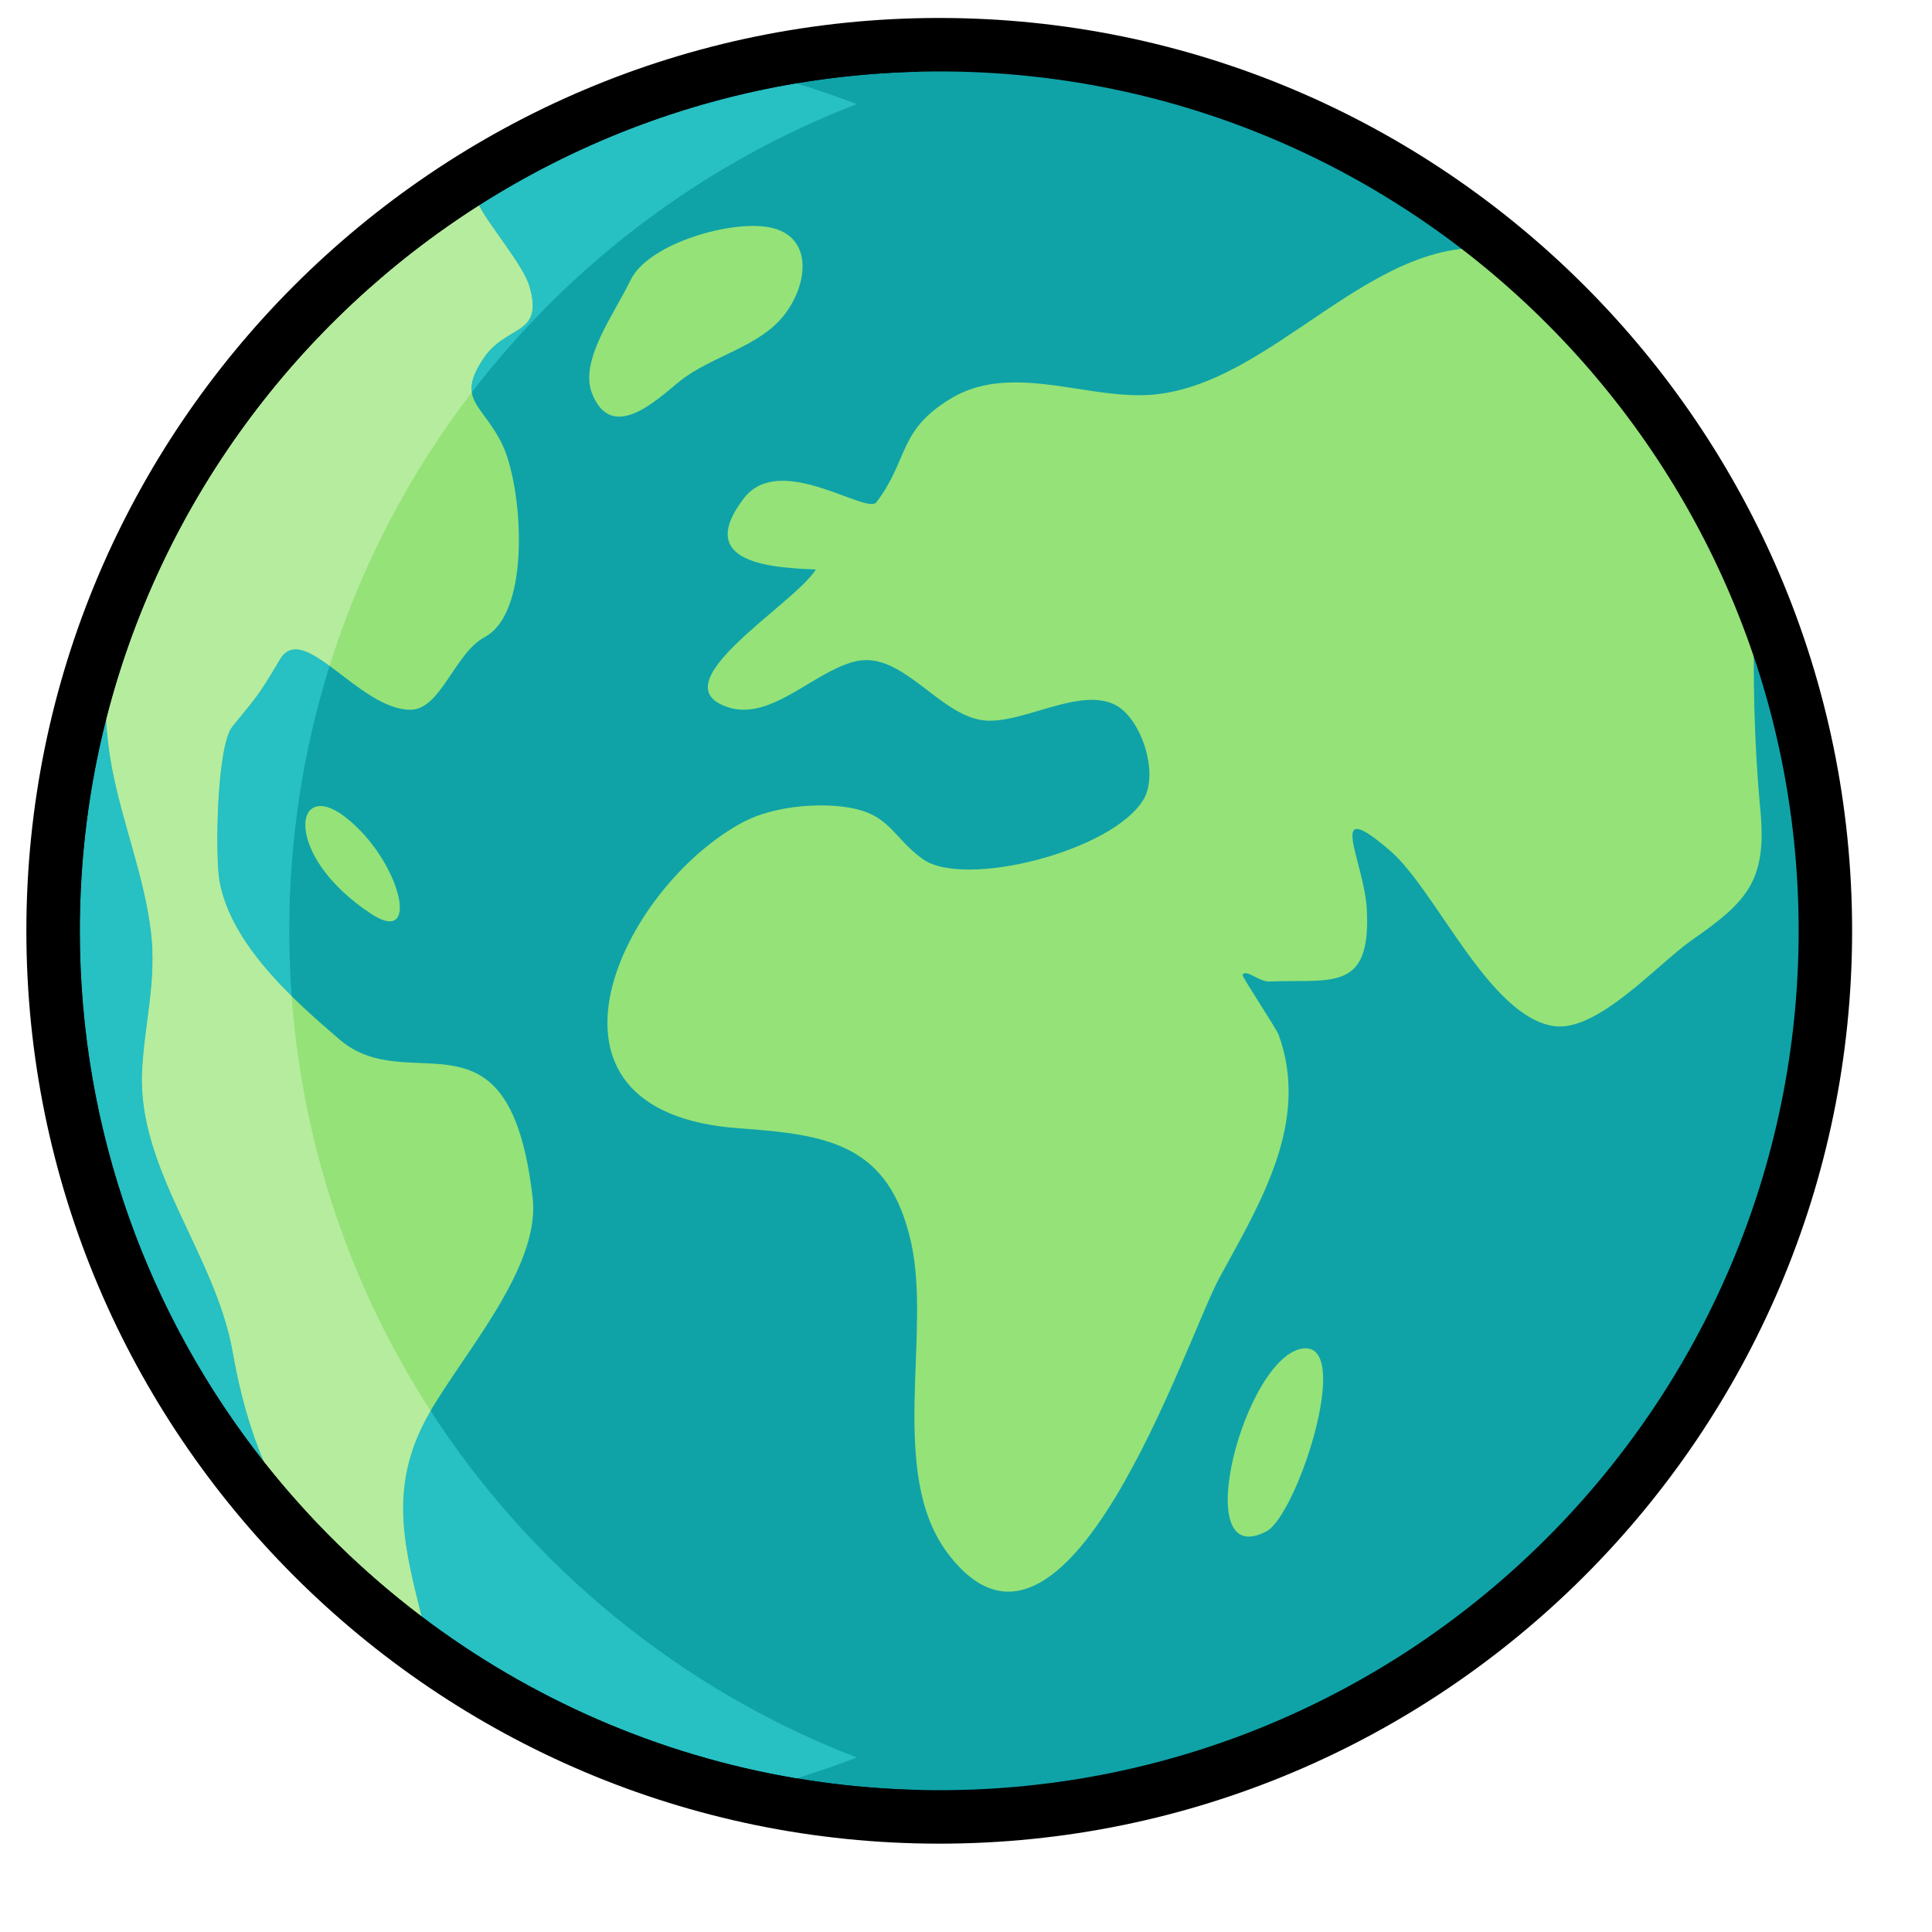 <?xml version="1.0" encoding="UTF-8"?>
<svg width="40px" height="40px" viewBox="0 0 40 40" version="1.1" xmlns="http://www.w3.org/2000/svg" xmlns:xlink="http://www.w3.org/1999/xlink">
    <!-- Generator: Sketch 60 (88103) - https://sketch.com -->
    <title>CambioClimatico_40x40</title>
    <desc>Created with Sketch.</desc>
    <g id="CambioClimatico_40x40" stroke="none" stroke-width="1" fill="none" fill-rule="evenodd">
        <g id="shutterstock_360428546-(1)">
            <path d="M37.792,19.272 C37.792,29.404 29.578,37.618 19.446,37.618 C9.313,37.618 1.099,29.404 1.099,19.272 C1.099,9.14 9.313,0.925 19.446,0.925 C29.578,0.925 37.792,9.14 37.792,19.272" id="Fill-24" fill="#0FA3A8"></path>
            <path d="M12.257,8.143 C12.665,9.184 13.6,8.276 14.067,7.898 C14.732,7.362 15.74,7.188 16.257,6.495 C16.762,5.818 16.823,4.828 15.859,4.695 C15.014,4.579 13.407,5.075 13.058,5.794 C12.716,6.503 11.991,7.463 12.257,8.143 M26.22,31.705 C26.847,31.375 28.016,27.807 26.986,27.918 C25.774,28.05 24.581,32.565 26.22,31.705 M31.221,5.189 C28.469,4.648 26.385,8.043 23.753,8.179 C23.29,8.202 22.803,8.126 22.311,8.05 C21.402,7.91 20.479,7.769 19.68,8.255 C18.587,8.918 18.82,9.507 18.145,10.399 C18.062,10.508 17.712,10.351 17.276,10.195 C16.647,9.969 15.841,9.743 15.403,10.314 C14.346,11.686 16.039,11.754 16.891,11.79 C16.442,12.521 13.556,14.193 15.111,14.654 C15.332,14.719 15.555,14.7 15.782,14.635 C16.47,14.431 17.171,13.765 17.809,13.675 C18.739,13.546 19.502,14.866 20.42,14.919 C20.751,14.939 21.141,14.822 21.537,14.705 C22.091,14.542 22.655,14.379 23.081,14.589 C23.626,14.861 23.998,16 23.68,16.544 C23.05,17.623 19.961,18.403 19.101,17.784 C18.477,17.332 18.431,16.858 17.561,16.718 C17.073,16.638 16.447,16.67 15.917,16.815 C15.73,16.866 15.558,16.932 15.404,17.011 C12.864,18.349 10.62,23.024 15.298,23.36 C17.139,23.491 18.412,23.68 18.865,25.732 C19.286,27.632 18.383,30.49 19.609,32.142 C22.057,35.434 24.554,27.726 25.246,26.457 C26.087,24.913 27.131,23.228 26.471,21.419 C26.424,21.297 25.71,20.214 25.725,20.187 C25.765,20.105 25.875,20.17 26.006,20.235 C26.095,20.28 26.194,20.324 26.286,20.321 C27.561,20.268 28.385,20.554 28.299,18.84 C28.249,17.824 27.416,16.44 28.775,17.608 C29.737,18.433 30.821,21.042 32.169,21.244 C33.07,21.38 34.328,19.952 35.025,19.466 C36.198,18.652 36.585,18.217 36.445,16.753 C36.308,15.286 36.293,13.962 36.322,12.495 C36.325,12.33 36.312,12.155 36.29,11.974 C35.146,9.331 33.4,7.014 31.221,5.189 M2.348,12.721 C2.151,13.78 2.121,14.849 2.318,15.891 C2.532,17.03 2.981,18.121 3.124,19.275 C3.251,20.284 2.994,21.176 2.943,22.169 C2.84,24.209 4.463,25.973 4.818,27.989 C5.194,30.136 5.986,31.732 7.465,33.043 C7.878,33.41 8.347,33.755 8.874,34.083 C8.504,32.432 7.965,31.118 8.744,29.526 C9.369,28.254 11.205,26.341 11.028,24.802 C10.55,20.637 8.499,22.776 7.034,21.525 C6.075,20.704 4.77,19.548 4.542,18.231 C4.45,17.709 4.487,15.451 4.805,15.05 C5.259,14.479 5.303,14.487 5.794,13.654 C6.28,12.83 7.429,14.686 8.492,14.695 C9.125,14.7 9.412,13.523 10.034,13.191 C11.02,12.666 10.814,10.054 10.398,9.2 C9.993,8.362 9.428,8.286 10.01,7.417 C10.491,6.703 11.261,6.965 10.96,5.928 C10.834,5.498 10.154,4.704 9.93,4.277 C9.845,4.111 9.821,3.885 9.78,3.698 C6.413,5.799 3.781,8.963 2.348,12.721 M7.689,18.923 C5.85,17.719 6.071,16.087 7.144,16.913 C8.272,17.78 8.744,19.613 7.689,18.923" id="Fill-25" fill="#95E278"></path>
            <path d="M19.446,1.479 C9.635,1.479 1.653,9.461 1.653,19.272 C1.653,29.083 9.635,37.064 19.446,37.064 C29.257,37.064 37.239,29.083 37.239,19.272 C37.239,9.461 29.257,1.479 19.446,1.479 M19.446,38.171 C9.024,38.171 0.546,29.693 0.546,19.272 C0.546,8.85 9.024,0.372 19.446,0.372 C29.867,0.372 38.346,8.85 38.346,19.272 C38.346,29.693 29.867,38.171 19.446,38.171" id="Fill-26" fill="#000000"></path>
            <path d="M19.524,37.687 C19.512,37.687 19.499,37.687 19.487,37.687 C19.499,37.687 19.511,37.687 19.524,37.687 M19.501,37.687 C19.49,37.687 19.479,37.687 19.468,37.687 C19.479,37.687 19.49,37.687 19.501,37.687 M19.406,37.618 C17.991,37.615 16.616,37.446 15.294,37.14 C15.699,37.047 16.099,36.939 16.493,36.819 C17.325,36.959 18.176,37.04 19.043,37.06 C18.375,37.228 17.694,37.359 17,37.451 C17.787,37.558 18.59,37.616 19.406,37.618 M37.792,19.272 C37.792,9.14 29.578,0.925 19.446,0.925 C19.44,0.925 19.433,0.925 19.427,0.925 C19.433,0.925 19.44,0.925 19.446,0.925 C29.578,0.925 37.792,9.14 37.792,19.272 M16.492,1.724 C16.098,1.604 15.699,1.497 15.294,1.403 C16.616,1.097 17.991,0.929 19.406,0.925 C18.59,0.927 17.787,0.986 17,1.093 C17.693,1.185 18.374,1.316 19.041,1.483 C18.175,1.503 17.324,1.585 16.492,1.724 M19.468,0.994 C19.479,0.994 19.49,0.994 19.501,0.994 C19.49,0.994 19.479,0.994 19.468,0.994" id="Fill-29" fill="#000000"></path>
            <path d="M16.489,36.819 C13.61,36.335 10.963,35.157 8.726,33.465 C8.388,32.091 8.065,30.914 8.744,29.526 C8.794,29.425 8.852,29.319 8.915,29.21 C11.007,32.446 14.091,34.982 17.737,36.387 C17.328,36.545 16.912,36.689 16.489,36.819 M5.462,30.262 C3.077,27.234 1.653,23.417 1.653,19.272 C1.653,17.762 1.842,16.295 2.197,14.895 C2.216,15.229 2.256,15.561 2.318,15.891 C2.532,17.03 2.981,18.121 3.124,19.275 C3.251,20.284 2.994,21.176 2.943,22.169 C2.84,24.209 4.463,25.973 4.818,27.989 C4.964,28.825 5.174,29.578 5.462,30.262 M6.038,20.624 C5.341,19.936 4.696,19.12 4.542,18.231 C4.45,17.709 4.487,15.451 4.805,15.05 C5.259,14.479 5.303,14.487 5.794,13.654 C5.882,13.505 5.992,13.443 6.12,13.443 C6.318,13.443 6.559,13.592 6.824,13.786 C6.282,15.518 5.989,17.36 5.989,19.272 C5.989,19.726 6.006,20.178 6.038,20.624 M9.767,8.125 C9.738,7.944 9.798,7.733 10.01,7.417 C10.491,6.703 11.261,6.965 10.96,5.928 C10.834,5.498 10.154,4.704 9.93,4.277 C9.926,4.268 9.922,4.259 9.918,4.251 C11.881,3.001 14.106,2.125 16.489,1.725 C16.912,1.854 17.328,1.998 17.737,2.156 C14.559,3.382 11.807,5.466 9.767,8.125" id="Fill-30" fill="#27C0C3"></path>
            <path d="M8.726,33.465 C7.507,32.541 6.409,31.464 5.462,30.262 C5.174,29.578 4.964,28.825 4.818,27.989 C4.463,25.973 2.84,24.209 2.943,22.169 C2.994,21.176 3.251,20.284 3.124,19.275 C2.981,18.121 2.532,17.03 2.318,15.891 C2.256,15.561 2.216,15.229 2.197,14.895 C3.328,10.443 6.141,6.655 9.918,4.251 C9.922,4.259 9.926,4.268 9.93,4.277 C10.154,4.704 10.834,5.498 10.96,5.928 C11.261,6.965 10.491,6.703 10.01,7.417 C9.798,7.733 9.738,7.944 9.767,8.125 C8.477,9.806 7.472,11.717 6.824,13.786 C6.559,13.592 6.318,13.443 6.12,13.443 C5.992,13.443 5.882,13.505 5.794,13.654 C5.303,14.487 5.259,14.479 4.805,15.05 C4.487,15.451 4.45,17.709 4.542,18.231 C4.696,19.12 5.341,19.936 6.038,20.624 C6.268,23.775 7.294,26.703 8.915,29.21 C8.852,29.319 8.794,29.425 8.744,29.526 C8.065,30.914 8.388,32.091 8.726,33.465" id="Fill-31" fill="#B5EC9E"></path>
            <path d="M15.294,37.14 C7.162,35.258 1.099,27.976 1.099,19.272 C1.099,10.568 7.162,3.285 15.294,1.403 C15.698,1.497 16.096,1.604 16.489,1.725 C14.106,2.125 11.881,3.001 9.918,4.251 C6.141,6.655 3.328,10.443 2.197,14.895 C1.842,16.295 1.653,17.762 1.653,19.272 C1.653,23.417 3.077,27.234 5.462,30.262 C6.409,31.464 7.507,32.541 8.726,33.465 C10.963,35.157 13.61,36.335 16.489,36.819 C16.096,36.939 15.698,37.047 15.294,37.14" id="Fill-32" fill="#000000"></path>
        </g>
    </g>
</svg>